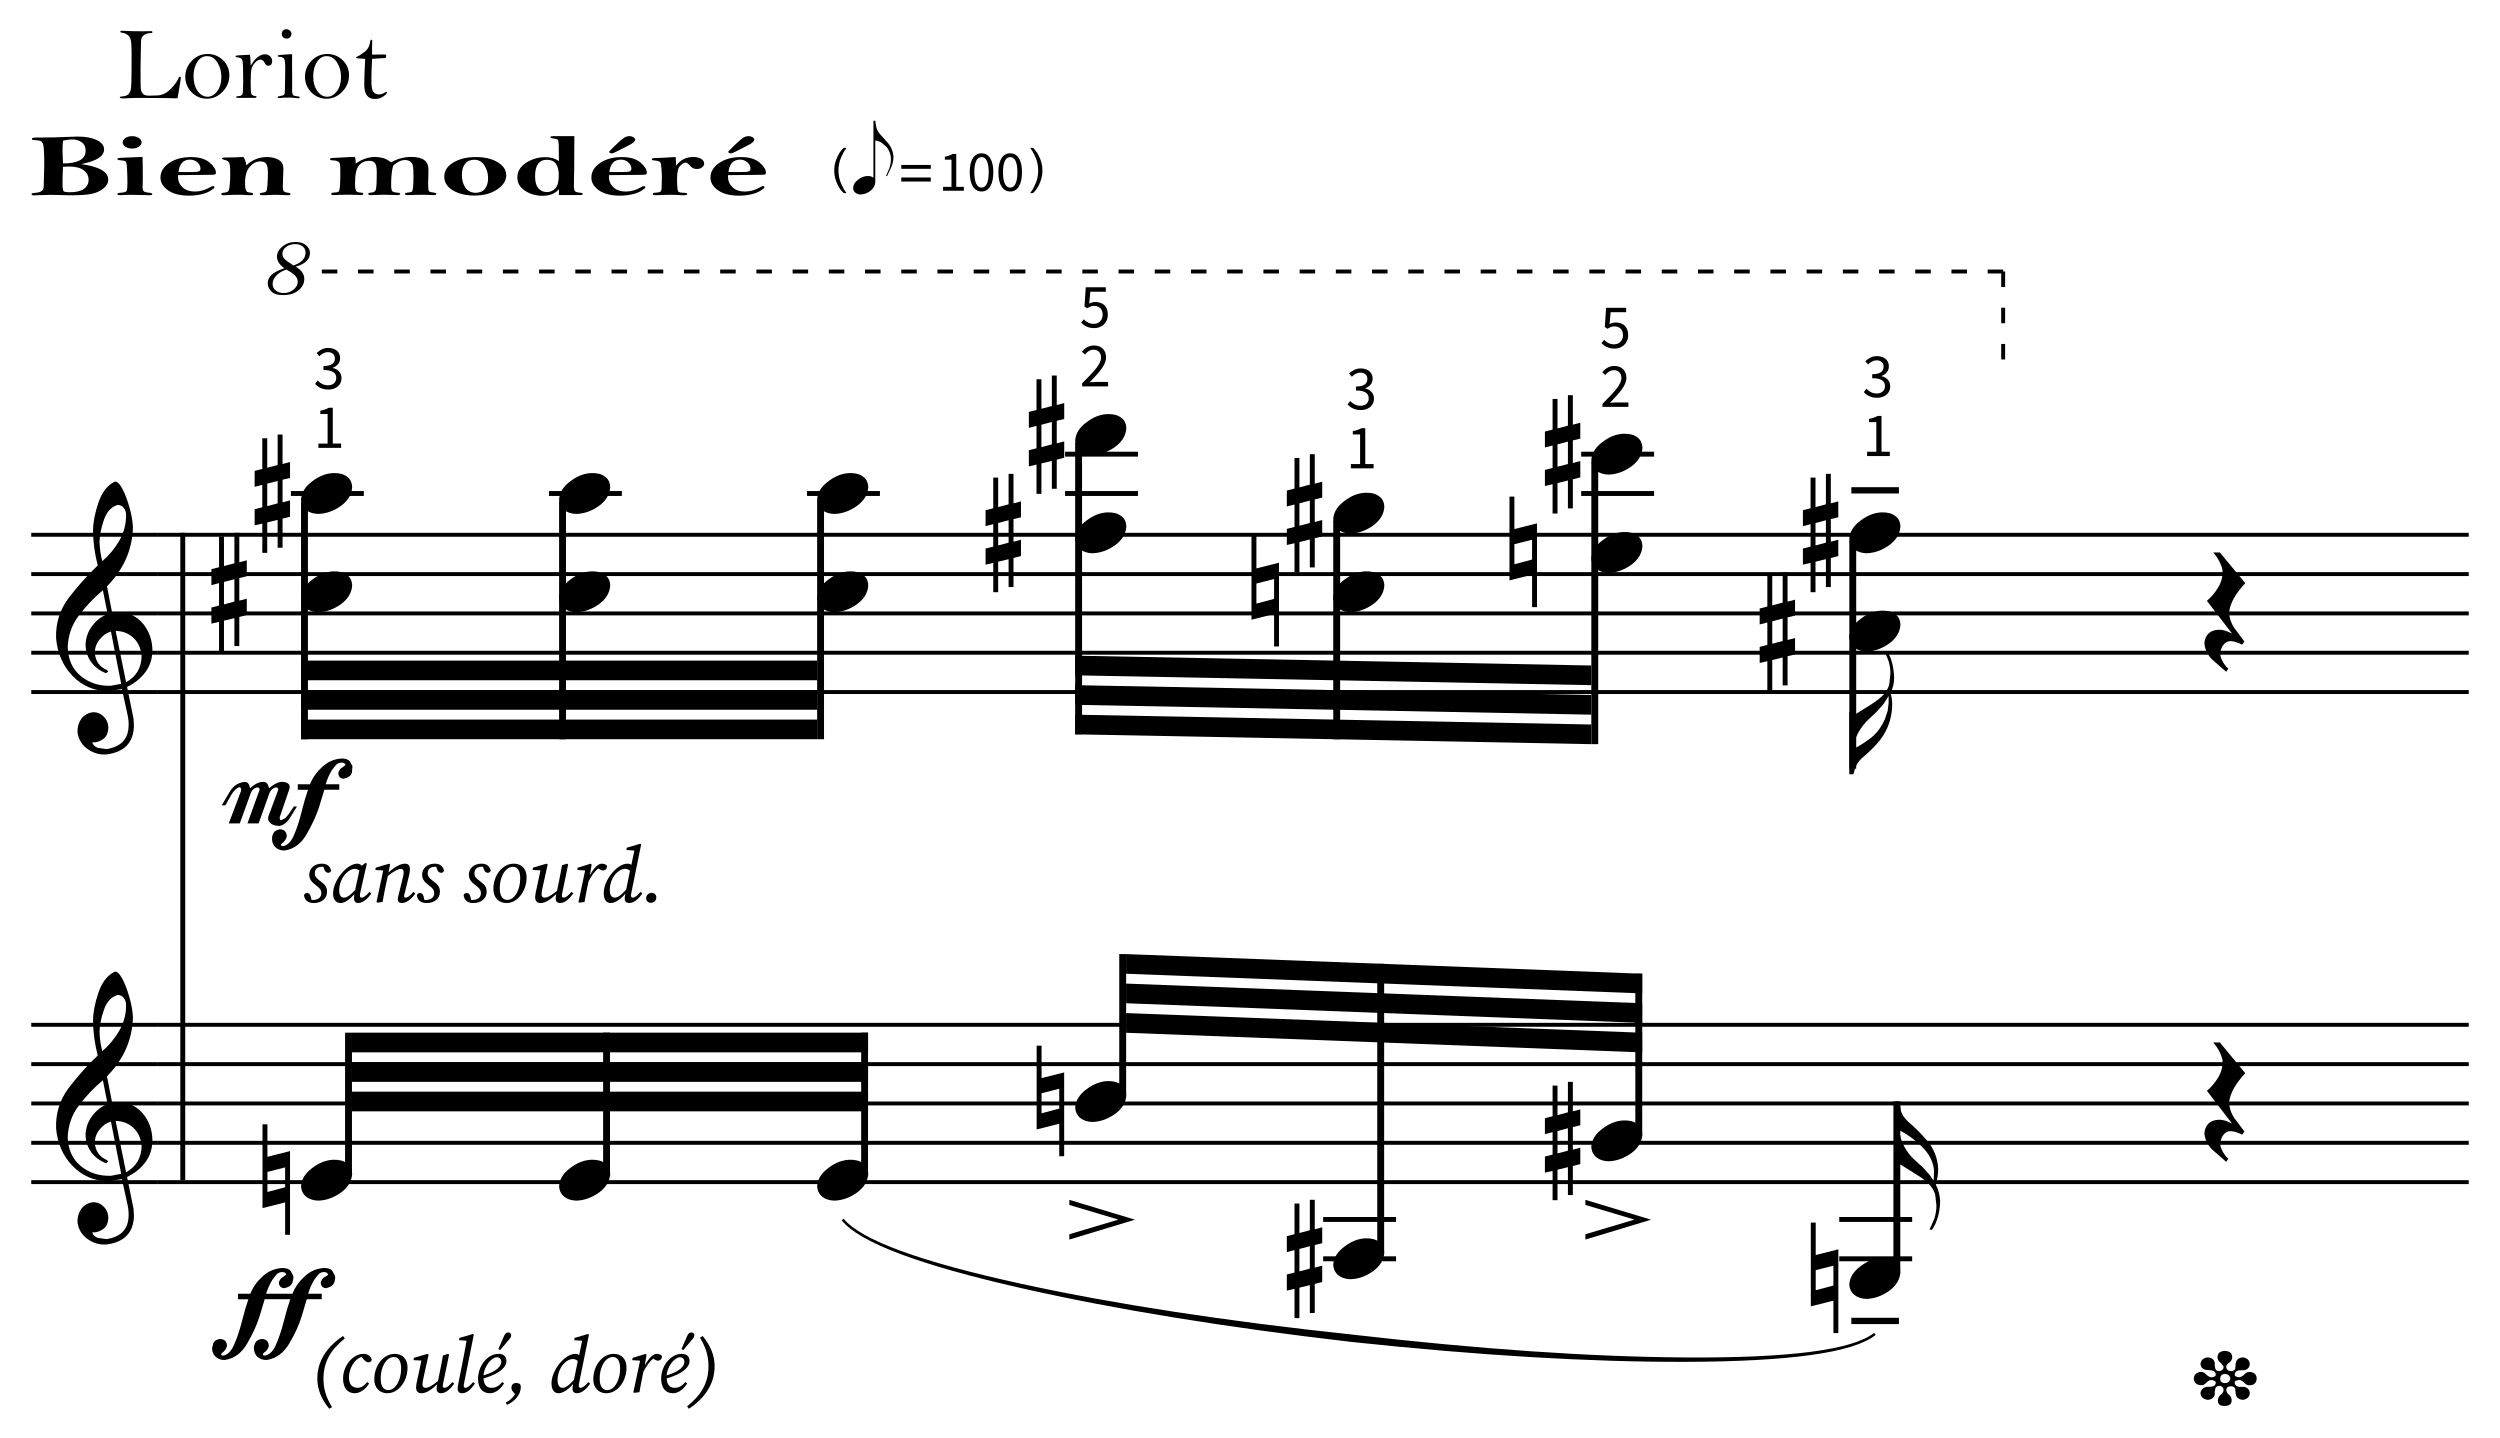 <?xml version="1.0" encoding="UTF-8"?>
<svg width="400" height="230" version="1.2" viewBox="0 0 300 172.5" xmlns="http://www.w3.org/2000/svg" xmlns:cc="http://creativecommons.org/ns#" xmlns:dc="http://purl.org/dc/elements/1.1/" xmlns:rdf="http://www.w3.org/1999/02/22-rdf-syntax-ns#" xmlns:xlink="http://www.w3.org/1999/xlink">
 <defs>
  <symbol id="glyph0-1" overflow="visible">
   <path d="m0.875 0h4.016v-0.75h-1.469v-6.359h-0.703c-0.391 0.234-0.859 0.406-1.5 0.531v0.578h1.281v5.25h-1.625z"/>
  </symbol>
  <symbol id="glyph0-2" overflow="visible">
   <path d="m2.781 0.141c1.406 0 2.266-1.328 2.266-3.719 0-2.375-0.859-3.656-2.266-3.656-1.438 0-2.297 1.281-2.297 3.656 0 2.391 0.859 3.719 2.297 3.719zm0-0.75c-0.844 0-1.406-0.891-1.406-2.969s0.562-2.922 1.406-2.922c0.812 0 1.375 0.844 1.375 2.922s-0.562 2.969-1.375 2.969z"/>
  </symbol>
  <symbol id="glyph1-1" overflow="visible">
   <path d="m5-1.969c0-0.875-0.312-1.328-1.234-2.016-0.859-0.641-1.125-0.938-1.125-1.578 0-0.688 0.406-1.25 1.453-1.25 0.078 0 0.141 0 0.203 0.016l0.141 0.438c0.156 0.453 0.422 0.719 0.781 0.719 0.266 0 0.484-0.141 0.578-0.422-0.234-0.984-0.922-1.344-1.812-1.344-1.453 0-2.422 0.938-2.422 2.125 0 0.969 0.578 1.516 1.344 2.094 0.859 0.625 0.984 1.016 0.984 1.5 0 0.797-0.625 1.297-1.672 1.297-0.078 0-0.156 0-0.219-0.016l-0.156-0.656c-0.109-0.422-0.297-0.672-0.734-0.672-0.25 0-0.484 0.172-0.562 0.422 0.109 0.922 0.703 1.516 1.891 1.516 1.531 0 2.562-0.906 2.562-2.172z"/>
  </symbol>
  <symbol id="glyph1-2" overflow="visible">
   <path d="m1.875-2.219c0-1.344 0.578-2.547 1.297-3.297 0.547-0.562 1.188-0.891 1.672-0.891 0.328 0 0.641 0.125 0.938 0.297l-0.828 3.797c-1 1.094-1.641 1.469-2.172 1.469-0.547 0-0.906-0.453-0.906-1.375zm3.641 2.422c1.016 0 1.984-0.984 2.578-1.859l-0.375-0.297c-0.531 0.656-1.109 1.109-1.484 1.109-0.203 0-0.359-0.125-0.359-0.344 0-0.172 0.031-0.484 0.125-0.859l1.219-5.375-0.266-0.141-0.703 0.562c-0.25-0.25-0.516-0.406-0.875-0.406-1.953 0-4.688 3.172-4.688 5.812 0 1.266 0.719 1.797 1.438 1.797 0.828 0 1.781-0.688 2.656-1.688-0.031 0.266-0.047 0.516-0.047 0.797 0 0.609 0.375 0.891 0.781 0.891z"/>
  </symbol>
  <symbol id="glyph1-3" overflow="visible">
   <path d="m2.328 0c0.203-1.078 0.375-2.125 0.609-3.188l0.406-1.844c1.109-0.906 1.984-1.359 2.531-1.359 0.328 0 0.531 0.172 0.531 0.703 0 0.312-0.125 0.812-0.25 1.328l-0.656 2.672c-0.156 0.625-0.234 0.875-0.234 1.234 0 0.391 0.281 0.656 0.75 0.656 1.047 0 2.047-0.969 2.641-1.859l-0.375-0.297c-0.547 0.688-1.125 1.109-1.5 1.109-0.172 0-0.297-0.109-0.297-0.328 0-0.156 0.094-0.453 0.203-0.875l0.688-2.812c0.125-0.5 0.234-1.016 0.234-1.5 0-0.688-0.328-1.047-0.969-1.047-0.922 0-2.172 0.766-3.172 1.719l0.312-1.562-0.188-0.156-2.594 0.781-0.062 0.438 1.516 0.094-1.297 6.094 0.156 0.125z"/>
  </symbol>
  <symbol id="glyph1-4" overflow="visible"></symbol>
  <symbol id="glyph1-5" overflow="visible">
   <path d="m3.359 0.203c2.125 0 3.891-2.297 3.891-4.953 0-1.719-1.031-2.656-2.469-2.656-2.156 0-3.953 2.188-3.953 4.922 0 1.734 1.125 2.688 2.531 2.688zm0.172-0.609c-0.859 0-1.469-0.656-1.469-2.25 0-2.266 1.109-4.141 2.562-4.141 0.812 0 1.391 0.641 1.391 2.281 0 2.031-1 4.109-2.484 4.109z"/>
  </symbol>
  <symbol id="glyph1-6" overflow="visible">
   <path d="m6.266 0.203c1.094 0 1.906-0.953 2.594-1.859l-0.359-0.297c-0.641 0.734-1.094 1.109-1.5 1.109-0.188 0-0.359-0.125-0.359-0.344 0-0.172 0.062-0.484 0.141-0.859l1.078-5.203-0.203-0.156-0.984 0.312c-0.156 0.969-0.344 1.938-0.547 2.906l-0.406 2.031c-1.156 0.906-1.781 1.312-2.422 1.312-0.359 0-0.578-0.219-0.578-0.656 0-0.344 0.094-0.828 0.234-1.453l0.953-4.297-0.203-0.156-2.641 0.766-0.062 0.453 1.516 0.078-0.703 3.281c-0.125 0.594-0.328 1.359-0.328 1.922 0 0.828 0.484 1.109 1.047 1.109 0.938 0 1.875-0.656 3.047-1.734-0.109 0.516-0.125 0.734-0.125 0.938 0 0.531 0.406 0.797 0.812 0.797z"/>
  </symbol>
  <symbol id="glyph1-7" overflow="visible">
   <path d="m1.156 0 0.156 0.125 1.016-0.125c0.203-1.078 0.375-2.125 0.609-3.188l0.172-0.797c0.547-1.062 1.141-1.906 1.875-2.5 0.312 0.219 0.641 0.391 0.906 0.391 0.5 0 0.781-0.359 0.797-0.859-0.203-0.328-0.594-0.453-1.016-0.453-0.812 0-1.641 1.047-2.297 2.188l0.328-2.031-0.188-0.156-2.516 0.781-0.062 0.438 1.516 0.094z"/>
  </symbol>
  <symbol id="glyph1-8" overflow="visible">
   <path d="m1.891-2.297c0-1.234 0.469-2.406 1.156-3.156 0.516-0.578 1.172-0.953 1.812-0.953 0.312 0 0.625 0.109 0.938 0.375l-0.734 3.625c-1.016 1.156-1.672 1.562-2.219 1.562s-0.953-0.453-0.953-1.453zm4.219 0.25 1.844-9.078-0.188-0.125-2.594 0.766-0.062 0.438 1.531 0.109-0.578 2.766c-0.219-0.156-0.453-0.234-0.734-0.234-2.062 0-4.609 3.172-4.609 5.688 0 1.391 0.641 1.922 1.359 1.922 0.844 0 1.906-0.734 2.812-1.797-0.109 0.531-0.109 0.781-0.109 1 0 0.531 0.391 0.797 0.859 0.797 1.016 0 1.969-0.984 2.547-1.859l-0.359-0.297c-0.516 0.656-1.094 1.109-1.484 1.109-0.188 0-0.359-0.125-0.359-0.344 0-0.172 0.047-0.484 0.125-0.859z"/>
  </symbol>
  <symbol id="glyph1-9" overflow="visible">
   <path d="m1.859 0.156c0.594 0 1.062-0.438 1.062-1.047 0-0.484-0.359-0.875-0.891-0.875-0.578 0-1.078 0.438-1.078 1.047 0 0.5 0.391 0.875 0.906 0.875z"/>
  </symbol>
  <symbol id="glyph1-10" overflow="visible">
   <path d="m3.562 3.203 0.516-0.312c-1.125-1.891-1.641-3.453-1.641-5.5 0-3.219 1.359-5.562 4.125-7.781l-0.344-0.469c-3.312 2.203-4.969 5.047-4.969 8.203 0 2.188 0.828 4.062 2.312 5.859z"/>
  </symbol>
  <symbol id="glyph1-11" overflow="visible">
   <path d="m3.094 0.203c1.047 0 2.156-0.828 2.766-1.891l-0.359-0.281c-0.422 0.531-1.047 1.125-1.844 1.125-1.016 0-1.688-0.641-1.688-1.969 0-1.875 1.109-3.562 2.406-4.016l0.453 0.516c0.281 0.312 0.562 0.547 0.906 0.547 0.281 0 0.578-0.141 0.641-0.531-0.172-0.656-0.719-1.109-1.641-1.109-1.922 0-3.906 2.188-3.906 4.766 0 1.891 0.938 2.844 2.266 2.844z"/>
  </symbol>
  <symbol id="glyph1-12" overflow="visible">
   <path d="m1.969 0.203c1.094 0 1.844-0.969 2.5-1.859l-0.344-0.297c-0.609 0.703-1.125 1.109-1.453 1.109-0.188 0-0.375-0.125-0.375-0.359 0-0.156 0.047-0.469 0.141-0.875l1.812-9.047-0.156-0.125-2.625 0.766-0.062 0.438 1.438 0.094c-0.141 0.906-0.312 1.797-0.484 2.703l-1.094 5.547c-0.094 0.531-0.141 0.812-0.141 1.016 0 0.594 0.375 0.891 0.844 0.891z"/>
  </symbol>
  <symbol id="glyph1-13" overflow="visible">
   <path d="m4.453-6.75c0.5 0 0.859 0.328 0.859 0.891 0 0.828-0.906 1.875-3.422 2.609 0.141-1.906 1.625-3.5 2.562-3.5zm-1.344 6.953c1.109 0 2.109-0.859 2.75-1.891l-0.359-0.281c-0.406 0.531-1.094 1.125-2.047 1.125-0.922 0-1.5-0.531-1.562-1.812 3.453-1 4.422-2.375 4.422-3.344 0-0.906-0.531-1.406-1.531-1.406-2.125 0-3.953 2.328-3.953 4.781 0 1.938 0.953 2.828 2.281 2.828zm1.641-8.547 0.344 0.219c0.609-0.719 1.203-1.422 1.812-2.156 0.234-0.281 0.328-0.516 0.328-0.734 0-0.359-0.266-0.531-0.594-0.531s-0.578 0.234-0.766 0.641c-0.375 0.859-0.75 1.703-1.125 2.562z"/>
  </symbol>
  <symbol id="glyph1-14" overflow="visible">
   <path d="m0.234 2.438c1.469-0.609 2.672-1.969 2.672-3.422 0-0.266-0.062-0.438-0.172-0.609-0.203-0.109-0.484-0.188-0.703-0.188-0.656 0-0.938 0.422-0.938 0.891 0 0.297 0.109 0.594 0.281 0.766l0.422 0.5c-0.5 0.766-1.078 1.266-1.797 1.625z"/>
  </symbol>
  <symbol id="glyph1-15" overflow="visible">
   <path d="m2.656-10.859-0.516 0.328c1.125 1.875 1.641 3.453 1.641 5.5 0 3.203-1.359 5.547-4.125 7.766l0.344 0.469c3.312-2.203 4.969-5.047 4.969-8.188 0-2.188-0.828-4.062-2.312-5.875z"/>
  </symbol>
  <symbol id="glyph2-1" overflow="visible">
   <path d="m2.875 0.141c1.422 0 2.547-0.828 2.547-2.203 0-1.078-0.734-1.75-1.672-1.969v-0.047c0.828-0.328 1.406-0.922 1.406-1.859 0-1.25-0.969-1.969-2.328-1.969-0.906 0-1.625 0.422-2.219 0.984l0.531 0.625c0.469-0.469 1.016-0.797 1.656-0.797 0.828 0 1.344 0.484 1.344 1.234 0 0.812-0.547 1.453-2.203 1.453v0.766c1.844 0 2.469 0.609 2.469 1.531 0 0.875-0.656 1.422-1.594 1.422-0.922 0-1.531-0.438-1.984-0.922l-0.516 0.656c0.531 0.578 1.312 1.094 2.562 1.094z"/>
  </symbol>
  <symbol id="glyph2-2" overflow="visible">
   <path d="m0.953 0h4.391v-0.828h-1.609v-6.922h-0.766c-0.422 0.25-0.938 0.438-1.641 0.562v0.641h1.406v5.719h-1.781z"/>
  </symbol>
  <symbol id="glyph2-3" overflow="visible">
   <path d="m2.844 0.141c1.344 0 2.609-0.938 2.609-2.625 0-1.672-1.078-2.422-2.406-2.422-0.469 0-0.828 0.109-1.188 0.312l0.203-2.297h3v-0.859h-3.875l-0.25 3.719 0.531 0.344c0.469-0.297 0.797-0.469 1.328-0.469 1 0 1.656 0.625 1.656 1.703s-0.75 1.766-1.703 1.766c-0.922 0-1.5-0.422-1.953-0.875l-0.5 0.656c0.547 0.531 1.312 1.047 2.547 1.047z"/>
  </symbol>
  <symbol id="glyph2-4" overflow="visible">
   <path d="m0.484 0h5.016v-0.859h-2.25c-0.406 0-0.875 0.031-1.312 0.062 1.844-1.906 3.172-3.359 3.172-4.812 0-1.375-0.891-2.297-2.328-2.297-1 0-1.703 0.484-2.344 1.188l0.578 0.562c0.438-0.516 1-0.938 1.641-0.938 0.984 0 1.484 0.641 1.484 1.531 0 1.25-1.328 2.641-3.656 4.969z"/>
  </symbol>
 </defs>
 <g>
  <g transform="translate(-33 -87.058)">
   <use x="112.432" y="258.495" width="100%" height="100%" xlink:href="#glyph1-4"/>
   <use x="127.374" y="353.219" width="100%" height="100%" xlink:href="#glyph1-4"/>
  </g>
  <g>
   <path d="m21.638 63.937h0.589v77.682h-0.589z"/>
   <path d="m3.75 82.809h15.099v0.473h-15.099z"/>
   <path d="m3.75 78.092h15.099v0.47h-15.099z"/>
   <path d="m3.75 73.373h15.099v0.473h-15.099z"/>
   <path d="m3.75 68.656h15.099v0.47h-15.099z"/>
   <path d="m3.75 63.937h15.099v0.473h-15.099z"/>
   <path d="m14.656 58.607c0.332 0.611 0.623 1.368 0.873 2.263 0.252 0.866 0.393 1.676 0.424 2.43-0.078 2.675-1.116 5.025-3.114 7.055l0.614 3.162 0.732-0.073c1.227 0.032 2.217 0.497 2.973 1.392 0.737 0.897 1.116 1.967 1.133 3.208-0.017 1.023-0.301 1.896-0.851 2.619-0.55 0.74-1.28 1.329-2.192 1.77l0.778 3.822 0.046 0.873c-0.063 1.981-1.14 3.114-3.233 3.395-0.817 0.08-1.579-0.124-2.287-0.611-0.708-0.487-1.125-1.157-1.251-2.006-0.032-0.599 0.112-1.133 0.424-1.605 0.33-0.456 0.778-0.73 1.346-0.825 0.502-0.048 0.943 0.109 1.322 0.47 0.376 0.347 0.58 0.788 0.611 1.322-0.015 0.723-0.259 1.22-0.73 1.487-0.473 0.284-0.873 0.386-1.203 0.306 0.063 0.315 0.291 0.543 0.684 0.684l1.038 0.143c1.729-0.267 2.609-1.203 2.641-2.808 0.017-0.424-0.032-0.88-0.141-1.368l-0.66-3.019-1.7 0.259c-1.666-0.048-3.075-0.662-4.222-1.841-1.147-1.179-1.809-2.682-1.981-4.506-0.063-1.824 0.449-3.453 1.533-4.884 1.087-1.414 2.241-2.704 3.468-3.868-0.361-1.368-0.55-2.76-0.565-4.176 0-0.96 0.211-2.069 0.635-3.327 0.424-1.273 1.079-2.122 1.96-2.546 0.267-0.063 0.565 0.204 0.895 0.803m-0.541 1.981c-0.771 0.235-1.322 0.842-1.651 1.816-0.33 0.958-0.504 1.824-0.519 2.595 0.015 0.803 0.126 1.581 0.33 2.335 0.771-0.645 1.448-1.455 2.027-2.43 0.567-0.992 0.842-2.03 0.827-3.114 0-0.315-0.087-0.589-0.259-0.827-0.172-0.235-0.424-0.361-0.754-0.376m-2.171 16.159c-0.378 0.473-0.567 1.006-0.567 1.605 0.08 0.989 0.567 1.676 1.462 2.052l0.143 0.189-0.259 0.189c-0.725-0.267-1.314-0.708-1.77-1.322-0.456-0.628-0.684-1.343-0.684-2.146 0.032-0.803 0.298-1.542 0.803-2.219 0.502-0.66 1.116-1.133 1.841-1.414l-0.567-2.854c-1.052 0.88-2.006 1.879-2.854 2.995-0.849 1.101-1.305 2.374-1.368 3.822 0.046 1.494 0.565 2.651 1.557 3.468 1.006 0.834 2.217 1.227 3.633 1.179l1.227-0.235-1.227-6.276c-0.55 0.175-1.006 0.497-1.368 0.968m1.933-1.038 1.251 6.157c1.227-0.677 1.848-1.729 1.863-3.16-0.078-0.897-0.4-1.613-0.965-2.146-0.567-0.55-1.283-0.834-2.149-0.851"/>
   <path d="m18.849 82.809h277.4v0.473h-277.4z"/>
   <path d="m18.849 78.092h277.4v0.47h-277.4z"/>
   <path d="m18.849 73.373h277.4v0.473h-277.4z"/>
   <path d="m18.849 68.656h277.4v0.47h-277.4z"/>
   <path d="m18.849 63.937h277.4v0.473h-277.4z"/>
  </g>
 </g>
 <g transform="matrix(.621 0 0 .621 58.94 -46.784)">
  <path d="m76.715 103.01c0.621 0.762 0.965 1.629 1.035 2.602-0.023 0.738-0.18 1.438-0.465 2.102l-0.781 1.641h-0.215l0.641-1.461c0.215-0.594 0.32-1.234 0.32-1.926-0.047-0.805-0.309-1.531-0.781-2.172l-1.035-0.891c-0.402-0.238-0.809-0.379-1.211-0.426v8.086c-0.047 0.664-0.367 1.223-0.961 1.672-0.57 0.43-1.199 0.656-1.891 0.68-0.402 0-0.734-0.121-0.996-0.359-0.285-0.211-0.426-0.508-0.426-0.891 0.023-0.617 0.332-1.148 0.926-1.602 0.594-0.449 1.188-0.688 1.781-0.711 0.523-0.023 0.926 0.082 1.211 0.32v-11.008h0.355l0.18 1.176c0.094 0.426 0.32 0.879 0.676 1.352l1.637 1.816"/>
  <path d="m84.949 107.96h-5.699v-0.75h5.699v0.75m0 2.457h-5.699v-0.781h5.699v0.781"/>
  <use x="86.45" y="112.195" width="100%" height="100%" xlink:href="#glyph0-1"/>
  <use x="91.99" y="112.195" width="100%" height="100%" xlink:href="#glyph0-2"/>
  <use x="97.53" y="112.195" width="100%" height="100%" xlink:href="#glyph0-2"/>
 </g>
 <g>
  <g>
   <g>
    <path d="m36.125 60.164h0.825v28.544h-0.825z"/>
    <path d="m34.91 58.924h8.75v0.589h-8.75z"/>
    <path d="m42.259 58.488c-0.063 0.866-0.512 1.603-1.343 2.217-0.866 0.614-1.77 0.936-2.714 0.968-0.597-0.015-1.087-0.172-1.462-0.47-0.393-0.332-0.599-0.764-0.614-1.297 0.063-0.82 0.512-1.535 1.343-2.149 0.82-0.628 1.669-0.958 2.549-0.989 0.691-0.017 1.227 0.126 1.605 0.424 0.407 0.267 0.621 0.698 0.635 1.297"/>
    <path d="m32.068 52.59v3.538l1.249-0.33v-3.657h0.589v3.538l0.897-0.235v1.911l-0.897 0.211v2.714l0.897-0.235v1.957l-0.897 0.238v3.49h-0.589v-3.349l-1.249 0.306v3.657h-0.592v-3.514l-0.919 0.211v-1.933l0.919-0.238v-2.689l-0.919 0.238v-1.911l0.919-0.238v-3.679h0.592m0 5.449v2.689l1.249-0.33v-2.689l-1.249 0.33"/>
    <path d="m42.259 70.284c-0.063 0.866-0.512 1.603-1.343 2.217-0.866 0.614-1.77 0.936-2.714 0.968-0.597-0.015-1.087-0.172-1.462-0.47-0.393-0.332-0.599-0.764-0.614-1.297 0.063-0.82 0.512-1.535 1.343-2.149 0.82-0.628 1.669-0.958 2.549-0.989 0.691-0.017 1.227 0.126 1.605 0.424 0.407 0.267 0.621 0.698 0.635 1.297"/>
    <path d="m26.878 64.386v3.538l1.249-0.33v-3.657h0.589v3.538l0.897-0.235v1.911l-0.897 0.211v2.714l0.897-0.235v1.957l-0.897 0.238v3.49h-0.589v-3.349l-1.249 0.306v3.657h-0.592v-3.514l-0.919 0.211v-1.933l0.919-0.238v-2.689l-0.919 0.238v-1.911l0.919-0.238v-3.679h0.592m0 5.449v2.689l1.249-0.33v-2.689l-1.249 0.33"/>
    <path d="m67.092 60.164h0.825v28.544h-0.825z"/>
    <path d="m65.877 58.924h8.747v0.589h-8.747z"/>
    <path d="m73.225 58.488c-0.063 0.866-0.512 1.603-1.343 2.217-0.866 0.614-1.77 0.936-2.714 0.968-0.599-0.015-1.087-0.172-1.462-0.47-0.393-0.332-0.599-0.764-0.614-1.297 0.063-0.82 0.509-1.535 1.343-2.149 0.817-0.628 1.669-0.958 2.549-0.989 0.691-0.017 1.227 0.126 1.603 0.424 0.41 0.267 0.623 0.698 0.638 1.297"/>
    <path d="m73.225 70.284c-0.063 0.866-0.512 1.603-1.343 2.217-0.866 0.614-1.77 0.936-2.714 0.968-0.599-0.015-1.087-0.172-1.462-0.47-0.393-0.332-0.599-0.764-0.614-1.297 0.063-0.82 0.509-1.535 1.343-2.149 0.817-0.628 1.669-0.958 2.549-0.989 0.691-0.017 1.227 0.126 1.603 0.424 0.41 0.267 0.623 0.698 0.638 1.297"/>
    <path d="m98.058 60.164h0.825v28.544h-0.825z"/>
    <path d="m96.843 58.924h8.747v0.589h-8.747z"/>
    <path d="m104.19 58.488c-0.063 0.866-0.512 1.603-1.346 2.217-0.863 0.614-1.768 0.936-2.711 0.968-0.599-0.015-1.087-0.172-1.465-0.47-0.393-0.332-0.597-0.764-0.611-1.297 0.061-0.82 0.509-1.535 1.343-2.149 0.817-0.628 1.666-0.958 2.549-0.989 0.691-0.017 1.227 0.126 1.603 0.424 0.41 0.267 0.621 0.698 0.638 1.297"/>
    <path d="m104.19 70.284c-0.063 0.866-0.512 1.603-1.346 2.217-0.863 0.614-1.768 0.936-2.711 0.968-0.599-0.015-1.087-0.172-1.465-0.47-0.393-0.332-0.597-0.764-0.611-1.297 0.061-0.82 0.509-1.535 1.343-2.149 0.817-0.628 1.666-0.958 2.549-0.989 0.691-0.017 1.227 0.126 1.603 0.424 0.41 0.267 0.621 0.698 0.638 1.297"/>
    <path d="m129.02 53.085h0.827v35.033h-0.827z"/>
    <path d="m127.81 54.205h8.747v0.589h-8.747z"/>
    <path d="m127.81 58.924h8.747v0.589h-8.747z"/>
    <path d="m135.16 51.409c-0.063 0.866-0.512 1.605-1.346 2.219-0.866 0.614-1.768 0.936-2.714 0.968-0.597-0.017-1.084-0.175-1.462-0.473-0.393-0.33-0.597-0.761-0.614-1.297 0.063-0.817 0.512-1.533 1.346-2.146 0.817-0.631 1.666-0.96 2.546-0.992 0.694-0.015 1.227 0.126 1.605 0.424 0.41 0.269 0.621 0.701 0.638 1.297"/>
    <path d="m124.97 45.511v3.541l1.251-0.332v-3.655h0.589v3.538l0.897-0.235v1.911l-0.897 0.211v2.714l0.897-0.235v1.957l-0.897 0.235v3.492h-0.589v-3.349l-1.251 0.306v3.657h-0.589v-3.516l-0.919 0.213v-1.935l0.919-0.235v-2.689l-0.919 0.235v-1.911l0.919-0.235v-3.681h0.589m0 5.452v2.689l1.251-0.332v-2.689l-1.251 0.332"/>
    <path d="m135.16 63.205c-0.063 0.866-0.512 1.605-1.346 2.219-0.866 0.614-1.768 0.936-2.714 0.968-0.597-0.017-1.084-0.175-1.462-0.473-0.393-0.33-0.597-0.761-0.614-1.297 0.063-0.817 0.512-1.533 1.346-2.146 0.817-0.631 1.666-0.96 2.546-0.992 0.694-0.015 1.227 0.126 1.605 0.424 0.41 0.269 0.621 0.701 0.638 1.297"/>
    <path d="m119.78 57.307v3.541l1.251-0.332v-3.655h0.589v3.538l0.895-0.235v1.911l-0.895 0.211v2.714l0.895-0.235v1.957l-0.895 0.235v3.492h-0.589v-3.349l-1.251 0.306v3.657h-0.589v-3.516l-0.922 0.213v-1.935l0.922-0.235v-2.689l-0.922 0.235v-1.911l0.922-0.235v-3.681h0.589m0 5.452v2.689l1.251-0.332v-2.689l-1.251 0.332"/>
    <path d="m159.99 62.521h0.827v26.189h-0.827z"/>
    <path d="m166.12 60.847c-0.061 0.863-0.509 1.603-1.343 2.217-0.866 0.614-1.77 0.936-2.714 0.968-0.597-0.017-1.084-0.172-1.462-0.473-0.393-0.33-0.597-0.761-0.614-1.297 0.063-0.817 0.512-1.533 1.346-2.146 0.817-0.628 1.666-0.96 2.546-0.989 0.694-0.017 1.227 0.124 1.605 0.424 0.407 0.267 0.621 0.698 0.635 1.297"/>
    <path d="m155.93 54.949v3.538l1.251-0.33v-3.657h0.589v3.538l0.895-0.235v1.911l-0.895 0.211v2.714l0.895-0.235v1.957l-0.895 0.235v3.492h-0.589v-3.349l-1.251 0.306v3.657h-0.589v-3.514l-0.922 0.211v-1.935l0.922-0.235v-2.689l-0.922 0.235v-1.909l0.922-0.238v-3.679h0.589m0 5.449v2.689l1.251-0.33v-2.689l-1.251 0.33"/>
    <path d="m166.12 70.284c-0.061 0.866-0.509 1.603-1.343 2.217-0.866 0.614-1.77 0.936-2.714 0.968-0.597-0.015-1.084-0.172-1.462-0.47-0.393-0.332-0.597-0.764-0.614-1.297 0.063-0.82 0.512-1.535 1.346-2.149 0.817-0.628 1.666-0.958 2.546-0.989 0.694-0.017 1.227 0.126 1.605 0.424 0.407 0.267 0.621 0.698 0.635 1.297"/>
    <path d="m153.48 67.524v10.05h-0.589v-3.892l-2.714 0.684v-10.05h0.592v3.892l2.711-0.684m-2.711 2.5v2.406l2.122-0.565v-2.384l-2.122 0.543"/>
    <path d="m190.96 55.444h0.827v33.855h-0.827z"/>
    <path d="m189.74 54.205h8.75v0.589h-8.75z"/>
    <path d="m189.74 58.924h8.75v0.589h-8.75z"/>
    <path d="m197.09 53.768c-0.063 0.866-0.509 1.605-1.343 2.219-0.866 0.614-1.77 0.936-2.714 0.968-0.597-0.017-1.084-0.175-1.462-0.473-0.393-0.33-0.597-0.764-0.614-1.297 0.063-0.817 0.512-1.533 1.346-2.146 0.817-0.631 1.666-0.96 2.546-0.992 0.694-0.015 1.227 0.126 1.605 0.424 0.407 0.267 0.621 0.701 0.635 1.297"/>
    <path d="m186.9 47.871v3.538l1.249-0.33v-3.657h0.592v3.541l0.895-0.238v1.911l-0.895 0.213v2.714l0.895-0.238v1.96l-0.895 0.235v3.492h-0.592v-3.352l-1.249 0.308v3.657h-0.589v-3.516l-0.922 0.213v-1.935l0.922-0.235v-2.689l-0.922 0.235v-1.911l0.922-0.235v-3.681h0.589m0 5.449v2.689l1.249-0.33v-2.689l-1.249 0.33"/>
    <path d="m197.09 65.564c-0.063 0.866-0.509 1.605-1.343 2.219-0.866 0.614-1.77 0.936-2.714 0.968-0.597-0.017-1.084-0.175-1.462-0.473-0.393-0.33-0.597-0.764-0.614-1.297 0.063-0.817 0.512-1.533 1.346-2.146 0.817-0.631 1.666-0.96 2.546-0.992 0.694-0.015 1.227 0.126 1.605 0.424 0.407 0.267 0.621 0.701 0.635 1.297"/>
    <path d="m184.44 62.804v10.05h-0.589v-3.892l-2.714 0.684v-10.05h0.589v3.892l2.714-0.684m-2.714 2.5v2.408l2.124-0.567v-2.381l-2.124 0.541"/>
    <path d="m221.92 64.88h0.825v27.368h-0.825z"/>
    <path d="m226.21 78.282 0.213-0.189c0.519 0.771 0.81 1.824 0.873 3.16 0.015 0.694-0.133 1.329-0.449 1.911 0.141 0.364 0.213 0.803 0.213 1.322 0.015 0.645-0.087 1.353-0.308 2.124-0.235 0.769-0.621 1.508-1.157 2.217-0.565 0.691-1.305 1.424-2.217 2.195-0.378 0.376-0.628 0.754-0.754 1.133l-0.213 0.754h-0.495v-7.431h0.495v0.376l1.981-1.227c0.74-0.456 1.314-0.912 1.722-1.368 0.301-0.376 0.497-0.747 0.592-1.108l0.141-1.273c0.015-0.487-0.056-0.999-0.213-1.535l-0.424-1.06m-0.187 6.204-0.803 0.897-1.087 1.038c-0.407 0.376-0.786 0.873-1.133 1.487-0.344 0.628-0.541 1.288-0.589 1.981 0.849-0.456 1.589-0.936 2.219-1.44 0.628-0.519 1.147-1.234 1.557-2.146l0.33-0.989 0.116-0.922v-0.873l-0.611 0.968"/>
    <path d="m227.87 59.218h-5.709v-0.754h5.709v0.754"/>
    <path d="m228.05 63.205c-0.063 0.866-0.512 1.605-1.343 2.219-0.866 0.614-1.77 0.936-2.714 0.968-0.599-0.017-1.087-0.175-1.462-0.473-0.393-0.33-0.599-0.761-0.614-1.297 0.063-0.817 0.512-1.533 1.343-2.146 0.82-0.631 1.669-0.96 2.549-0.992 0.691-0.015 1.227 0.126 1.603 0.424 0.41 0.269 0.623 0.701 0.638 1.297"/>
    <path d="m217.86 57.307v3.541l1.249-0.332v-3.655h0.589v3.538l0.897-0.235v1.911l-0.897 0.211v2.714l0.897-0.235v1.957l-0.897 0.235v3.492h-0.589v-3.349l-1.249 0.306v3.657h-0.592v-3.516l-0.919 0.213v-1.935l0.919-0.235v-2.689l-0.919 0.235v-1.911l0.919-0.235v-3.681h0.592m0 5.452v2.689l1.249-0.332v-2.689l-1.249 0.332"/>
    <path d="m228.05 75c-0.063 0.866-0.512 1.605-1.343 2.219-0.866 0.614-1.77 0.936-2.714 0.968-0.599-0.017-1.087-0.175-1.462-0.473-0.393-0.33-0.599-0.761-0.614-1.297 0.063-0.817 0.512-1.533 1.343-2.146 0.82-0.631 1.669-0.96 2.549-0.992 0.691-0.015 1.227 0.126 1.603 0.424 0.41 0.269 0.623 0.701 0.638 1.297"/>
    <path d="m212.67 69.103v3.541l1.251-0.332v-3.655h0.589v3.538l0.897-0.235v1.911l-0.897 0.211v2.714l0.897-0.235v1.957l-0.897 0.235v3.492h-0.589v-3.349l-1.251 0.306v3.657h-0.589v-3.516l-0.919 0.213v-1.935l0.919-0.235v-2.689l-0.919 0.235v-1.911l0.919-0.235v-3.681h0.589m0 5.452v2.689l1.251-0.332v-2.689l-1.251 0.332"/>
    <path d="m269.43 69.976c-1.181 1.276-1.826 2.44-1.935 3.492 0.017 0.662 0.221 1.29 0.614 1.887l1.227 1.63-0.284 0.376c-0.456-0.25-0.897-0.393-1.322-0.424-0.407-0.015-0.747 0.175-1.014 0.567-0.33 0.582-0.369 1.123-0.119 1.627 0.238 0.502 0.504 0.873 0.803 1.108l-0.259 0.378-1.698-1.487c-0.536-0.55-0.842-1.196-0.922-1.935 0.112-1.069 0.715-1.613 1.816-1.627 0.424 0 0.914 0.15 1.465 0.449v-0.048l-2.973-3.868c0.55-0.473 1.014-1.031 1.392-1.676 0.376-0.645 0.534-1.336 0.47-2.076-0.189-0.754-0.558-1.438-1.108-2.052h0.803l3.043 3.679"/>
    <path d="m37.198 94.11c0.315-0.786 0.803-1.477 1.465-2.076 0.674-0.628 1.462-0.968 2.357-1.014 0.487 0.015 0.81 0.133 0.968 0.354l0.308 0.565-0.073 0.803c-0.109 0.347-0.439 0.582-0.989 0.708-0.41-0.032-0.621-0.259-0.638-0.684 0.08-0.332 0.238-0.55 0.473-0.662l0.4-0.306c-0.078-0.189-0.228-0.284-0.449-0.284-0.267-0.015-0.502 0.078-0.708 0.284l-0.495 0.635c-0.313 0.519-0.558 1.079-0.73 1.676h1.627v0.662h-1.792l-0.638 2.098c-0.315 0.975-0.803 2.037-1.462 3.187-0.645 1.164-1.535 1.831-2.668 2.003-0.407 0.017-0.761-0.102-1.06-0.352-0.298-0.252-0.449-0.599-0.449-1.038-0.017-0.206 0.039-0.434 0.165-0.686 0.126-0.235 0.378-0.393 0.754-0.47 0.567 0.015 0.849 0.315 0.849 0.897-0.092 0.33-0.289 0.597-0.589 0.8-0.172 0.158-0.148 0.269 0.07 0.33 0.55-0.046 1.009-0.478 1.37-1.297 0.361-0.817 0.667-1.753 0.919-2.806 0.267-1.055 0.526-1.942 0.778-2.665h-1.227v-0.662h1.462m-5.566-0.284c0.33 0 0.55 0.252 0.66 0.757 0.628-0.536 1.179-0.788 1.651-0.757 0.628 0.048 0.897 0.315 0.803 0.803l-1.181 3.444c0 0.238 0.063 0.354 0.189 0.354l0.495-0.259 0.378-0.446 0.638-0.946h0.376l-0.873 1.416c-0.361 0.55-0.786 0.858-1.273 0.919-0.502-0.015-0.866-0.141-1.084-0.376-0.238-0.235-0.301-0.504-0.189-0.803l1.179-3.184c-0.015-0.189-0.126-0.276-0.33-0.259-0.41 0.126-0.677 0.417-0.803 0.873l-1.227 3.444h-1.343l1.462-4.057c-0.015-0.175-0.126-0.259-0.33-0.259-0.41 0.126-0.677 0.417-0.803 0.873l-1.249 3.444h-1.322l1.487-3.941c0.015-0.25-0.056-0.383-0.213-0.4-0.33 0.078-0.66 0.393-0.992 0.943l-0.684 1.227h-0.446l1.06-1.792c0.456-0.631 1.038-0.968 1.746-1.016 0.315 0.017 0.512 0.269 0.589 0.757 0.599-0.536 1.142-0.788 1.63-0.757"/>
   </g>
   <g transform="matrix(.621 0 0 .621 -16.737 -52.286)">
    <use x="85.148" y="258.495" width="100%" height="100%" xlink:href="#glyph1-1"/>
    <use x="90.62" y="258.495" width="100%" height="100%" xlink:href="#glyph1-2"/>
    <use x="98.554" y="258.495" width="100%" height="100%" xlink:href="#glyph1-3"/>
    <use x="106.96" y="258.495" width="100%" height="100%" xlink:href="#glyph1-1"/>
    <use x="115.989" y="258.495" width="100%" height="100%" xlink:href="#glyph1-1"/>
    <use x="121.461" y="258.495" width="100%" height="100%" xlink:href="#glyph1-5"/>
    <use x="128.878" y="258.495" width="100%" height="100%" xlink:href="#glyph1-6"/>
    <use x="137.573" y="258.495" width="100%" height="100%" xlink:href="#glyph1-7"/>
    <use x="142.893" y="258.495" width="100%" height="100%" xlink:href="#glyph1-8"/>
    <use x="150.858" y="258.495" width="100%" height="100%" xlink:href="#glyph1-9"/>
   </g>
   <g transform="matrix(.621 0 0 .621 -16.737 -50.541)">
    <use x="87.523" y="156.528" width="100%" height="100%" xlink:href="#glyph2-1"/>
    <use x="87.523" y="167.928" width="100%" height="100%" xlink:href="#glyph2-2"/>
    <use x="235.574" y="144.653" width="100%" height="100%" xlink:href="#glyph2-3"/>
    <use x="235.574" y="156.053" width="100%" height="100%" xlink:href="#glyph2-4"/>
    <use x="287.036" y="160.486" width="100%" height="100%" xlink:href="#glyph2-1"/>
    <use x="287.036" y="171.886" width="100%" height="100%" xlink:href="#glyph2-2"/>
    <use x="336.123" y="148.611" width="100%" height="100%" xlink:href="#glyph2-3"/>
    <use x="336.123" y="160.011" width="100%" height="100%" xlink:href="#glyph2-4"/>
    <use x="386.792" y="158.111" width="100%" height="100%" xlink:href="#glyph2-1"/>
    <use x="386.792" y="169.511" width="100%" height="100%" xlink:href="#glyph2-2"/>
   </g>
   <g>
    <path d="m36.125 88.707v-2.357h61.933v2.357h-61.933"/>
    <path d="m36.125 85.169v-2.36h61.933v2.36h-61.933"/>
    <path d="m36.125 81.631v-2.36h61.933v2.36h-61.933"/>
    <path d="m129.02 88.118v-2.357l61.933 1.179v2.36l-61.933-1.181"/>
    <path d="m129.02 84.58v-2.36l61.933 1.179v2.36l-61.933-1.179"/>
    <path d="m129.02 81.041v-2.36l61.933 1.179v2.36l-61.933-1.179"/>
    <path d="m3.75 141.62h15.099v0.47h-15.099z"/>
    <path d="m3.75 136.9h15.099v0.473h-15.099z"/>
    <path d="m3.75 132.18h15.099v0.47h-15.099z"/>
    <path d="m3.75 127.46h15.099v0.473h-15.099z"/>
    <path d="m3.75 122.74h15.099v0.473h-15.099z"/>
    <path d="m14.656 117.41c0.332 0.614 0.623 1.368 0.873 2.265 0.252 0.863 0.393 1.673 0.424 2.43-0.078 2.672-1.116 5.025-3.114 7.052l0.614 3.162 0.732-0.07c1.227 0.032 2.217 0.495 2.973 1.392 0.737 0.895 1.116 1.964 1.133 3.208-0.017 1.021-0.301 1.894-0.851 2.619-0.55 0.737-1.28 1.329-2.192 1.768l0.778 3.822 0.046 0.873c-0.063 1.981-1.14 3.114-3.233 3.398-0.817 0.078-1.579-0.126-2.287-0.614-0.708-0.487-1.125-1.157-1.251-2.006-0.032-0.597 0.112-1.133 0.424-1.603 0.33-0.458 0.778-0.732 1.346-0.827 0.502-0.046 0.943 0.109 1.322 0.473 0.376 0.344 0.58 0.786 0.611 1.319-0.015 0.725-0.259 1.22-0.73 1.487-0.473 0.284-0.873 0.386-1.203 0.308 0.063 0.313 0.291 0.541 0.684 0.684l1.038 0.141c1.729-0.267 2.609-1.203 2.641-2.806 0.017-0.427-0.032-0.883-0.141-1.37l-0.66-3.019-1.7 0.259c-1.666-0.046-3.075-0.66-4.222-1.841-1.147-1.179-1.809-2.68-1.981-4.506-0.063-1.824 0.449-3.451 1.533-4.882 1.087-1.416 2.241-2.706 3.468-3.87-0.361-1.368-0.55-2.76-0.565-4.176 0-0.958 0.211-2.066 0.635-3.325 0.424-1.276 1.079-2.124 1.96-2.549 0.267-0.063 0.565 0.204 0.895 0.803m-0.541 1.981c-0.771 0.235-1.322 0.842-1.651 1.816-0.33 0.96-0.504 1.824-0.519 2.595 0.015 0.803 0.126 1.581 0.33 2.335 0.771-0.645 1.448-1.455 2.027-2.43 0.567-0.989 0.842-2.027 0.827-3.114 0-0.315-0.087-0.589-0.259-0.825-0.172-0.238-0.424-0.361-0.754-0.378m-2.171 16.161c-0.378 0.47-0.567 1.006-0.567 1.603 0.08 0.992 0.567 1.676 1.462 2.054l0.143 0.187-0.259 0.189c-0.725-0.267-1.314-0.708-1.77-1.322-0.456-0.628-0.684-1.343-0.684-2.146 0.032-0.803 0.298-1.54 0.803-2.217 0.502-0.662 1.116-1.133 1.841-1.416l-0.567-2.854c-1.052 0.88-2.006 1.879-2.854 2.995-0.849 1.101-1.305 2.377-1.368 3.822 0.046 1.494 0.565 2.651 1.557 3.468 1.006 0.834 2.217 1.227 3.633 1.181l1.227-0.235-1.227-6.276c-0.55 0.172-1.006 0.495-1.368 0.968m1.933-1.038 1.251 6.157c1.227-0.677 1.848-1.732 1.863-3.162-0.078-0.897-0.4-1.613-0.965-2.146-0.567-0.55-1.283-0.834-2.149-0.849"/>
    <path d="m18.849 141.62h277.4v0.47h-277.4z"/>
    <path d="m18.849 136.9h277.4v0.473h-277.4z"/>
    <path d="m18.849 132.18h277.4v0.47h-277.4z"/>
    <path d="m18.849 127.46h277.4v0.473h-277.4z"/>
    <path d="m18.849 122.74h277.4v0.473h-277.4z"/>
    <path d="m41.41 123.92h0.825v16.75h-0.825z"/>
    <path d="m42.259 140.89c-0.063 0.866-0.512 1.605-1.343 2.219-0.866 0.614-1.77 0.936-2.714 0.968-0.597-0.017-1.087-0.175-1.462-0.473-0.393-0.33-0.599-0.764-0.614-1.297 0.063-0.817 0.512-1.533 1.343-2.146 0.82-0.631 1.669-0.96 2.549-0.992 0.691-0.015 1.227 0.126 1.605 0.424 0.407 0.267 0.621 0.701 0.635 1.297"/>
    <path d="m34.804 138.13v10.05h-0.589v-3.892l-2.714 0.684v-10.05h0.589v3.892l2.714-0.684m-2.714 2.5v2.406l2.124-0.565v-2.384l-2.124 0.543"/>
    <path d="m72.376 123.92h0.825v16.75h-0.825z"/>
    <path d="m73.225 140.89c-0.063 0.866-0.512 1.605-1.343 2.219-0.866 0.614-1.77 0.936-2.714 0.968-0.599-0.017-1.087-0.175-1.462-0.473-0.393-0.33-0.599-0.764-0.614-1.297 0.063-0.817 0.509-1.533 1.343-2.146 0.817-0.631 1.669-0.96 2.549-0.992 0.691-0.015 1.227 0.126 1.603 0.424 0.41 0.267 0.623 0.701 0.638 1.297"/>
    <path d="m103.34 123.92h0.825v16.75h-0.825z"/>
    <path d="m104.19 140.89c-0.063 0.866-0.512 1.605-1.346 2.219-0.863 0.614-1.768 0.936-2.711 0.968-0.599-0.017-1.087-0.175-1.465-0.473-0.393-0.33-0.597-0.764-0.611-1.297 0.061-0.817 0.509-1.533 1.343-2.146 0.817-0.631 1.666-0.96 2.549-0.992 0.691-0.015 1.227 0.126 1.603 0.424 0.41 0.267 0.621 0.701 0.638 1.297"/>
    <path d="m134.31 114.49h0.827v16.75h-0.827z"/>
    <path d="m134.17 146.34-5.849-1.744v-0.614l7.879 2.381-7.879 2.384v-0.638l5.849-1.746v-0.024"/>
    <path d="m135.16 131.45c-0.063 0.866-0.512 1.605-1.346 2.217-0.866 0.614-1.768 0.936-2.714 0.968-0.597-0.015-1.084-0.172-1.462-0.47-0.393-0.33-0.597-0.764-0.614-1.297 0.063-0.82 0.512-1.535 1.346-2.149 0.817-0.628 1.666-0.958 2.546-0.989 0.694-0.017 1.227 0.126 1.605 0.424 0.41 0.267 0.621 0.701 0.638 1.297"/>
    <path d="m127.7 128.69v10.05h-0.592v-3.892l-2.711 0.684v-10.05h0.589v3.892l2.714-0.684m-2.714 2.5v2.406l2.122-0.565v-2.384l-2.122 0.543"/>
    <path d="m165.27 115.66h0.827v34.447h-0.827z"/>
    <path d="m158.78 150.76h8.747v0.592h-8.747z"/>
    <path d="m158.78 146.04h8.747v0.589h-8.747z"/>
    <path d="m166.12 150.32c-0.061 0.866-0.509 1.605-1.343 2.219-0.866 0.614-1.77 0.936-2.714 0.968-0.597-0.017-1.084-0.175-1.462-0.473-0.393-0.33-0.597-0.761-0.614-1.297 0.063-0.817 0.512-1.533 1.346-2.146 0.817-0.631 1.666-0.96 2.546-0.992 0.694-0.015 1.227 0.126 1.605 0.424 0.407 0.269 0.621 0.701 0.635 1.297"/>
    <path d="m155.93 144.42v3.541l1.251-0.332v-3.655h0.589v3.538l0.895-0.235v1.911l-0.895 0.211v2.714l0.895-0.238v1.96l-0.895 0.235v3.492h-0.589v-3.349l-1.251 0.306v3.657h-0.589v-3.516l-0.922 0.213v-1.935l0.922-0.235v-2.689l-0.922 0.235v-1.911l0.922-0.235v-3.681h0.589m0 5.452v2.689l1.251-0.332v-2.689l-1.251 0.332"/>
    <path d="m196.24 116.84h0.827v19.112h-0.827z"/>
    <path d="m196.1 146.34-5.852-1.744v-0.614l7.879 2.381-7.879 2.384v-0.638l5.852-1.746v-0.024"/>
    <path d="m197.09 136.17c-0.063 0.863-0.509 1.603-1.343 2.217-0.866 0.614-1.77 0.936-2.714 0.968-0.597-0.017-1.084-0.172-1.462-0.473-0.393-0.33-0.597-0.761-0.614-1.297 0.063-0.817 0.512-1.533 1.346-2.146 0.817-0.628 1.666-0.96 2.546-0.989 0.694-0.017 1.227 0.124 1.605 0.424 0.407 0.267 0.621 0.698 0.635 1.297"/>
    <path d="m186.9 130.27v3.538l1.249-0.33v-3.657h0.592v3.538l0.895-0.235v1.911l-0.895 0.211v2.714l0.895-0.235v1.957l-0.895 0.235v3.492h-0.592v-3.349l-1.249 0.306v3.657h-0.589v-3.514l-0.922 0.211v-1.935l0.922-0.235v-2.689l-0.922 0.235v-1.911l0.922-0.235v-3.679h0.589m0 5.449v2.689l1.249-0.33v-2.689l-1.249 0.33"/>
    <path d="m227.21 132.18h0.825v20.289h-0.825z"/>
    <path d="m231.26 136.88c0.834 1.009 1.273 2.139 1.322 3.398 0 0.631-0.095 1.251-0.284 1.865 0.33 0.645 0.504 1.343 0.519 2.1-0.046 1.319-0.369 2.43-0.968 3.325h-0.306l0.589-1.368c0.172-0.565 0.252-1.094 0.235-1.581l-0.141-1.249c-0.095-0.361-0.298-0.74-0.614-1.133-0.41-0.456-0.982-0.905-1.722-1.346l-1.96-1.227v0.378h-0.495v-7.855h0.495l0.189 1.154c0.126 0.41 0.386 0.803 0.778 1.181 0.96 0.832 1.746 1.62 2.36 2.357m0.33 4.154 0.449 0.66 0.049-1.227c-0.095-0.958-0.487-1.816-1.181-2.571-0.817-0.897-1.809-1.651-2.973-2.265 0.049 0.691 0.245 1.353 0.592 1.981 0.344 0.614 0.73 1.118 1.154 1.511l1.111 1.014 0.8 0.897"/>
    <path d="m220.71 150.76h8.75v0.592h-8.75z"/>
    <path d="m220.71 146.04h8.75v0.589h-8.75z"/>
    <path d="m227.87 158.89h-5.709v-0.757h5.709v0.757"/>
    <path d="m228.05 152.68c-0.063 0.866-0.512 1.605-1.343 2.219-0.866 0.614-1.77 0.936-2.714 0.968-0.599-0.017-1.087-0.175-1.462-0.473-0.393-0.33-0.599-0.764-0.614-1.297 0.063-0.817 0.512-1.533 1.343-2.146 0.82-0.631 1.669-0.96 2.549-0.992 0.691-0.015 1.227 0.126 1.603 0.424 0.41 0.267 0.623 0.701 0.638 1.297"/>
    <path d="m220.6 149.92v10.05h-0.589v-3.892l-2.714 0.684v-10.05h0.589v3.892l2.714-0.684m-2.714 2.5v2.406l2.124-0.565v-2.384l-2.124 0.543"/>
    <path d="m269.43 128.78c-1.181 1.273-1.826 2.437-1.935 3.492 0.017 0.66 0.221 1.288 0.614 1.887l1.227 1.627-0.284 0.378c-0.456-0.252-0.897-0.393-1.322-0.424-0.407-0.017-0.747 0.172-1.014 0.565-0.33 0.582-0.369 1.125-0.119 1.627 0.238 0.504 0.504 0.873 0.803 1.108l-0.259 0.378-1.698-1.487c-0.536-0.551-0.842-1.196-0.922-1.933 0.112-1.069 0.715-1.613 1.816-1.63 0.424 0 0.914 0.15 1.465 0.449v-0.046l-2.973-3.87c0.55-0.47 1.014-1.028 1.392-1.673 0.376-0.645 0.534-1.339 0.47-2.076-0.189-0.757-0.558-1.44-1.108-2.054h0.803l3.043 3.681"/>
    <path d="m34.881 152.51 0.306 0.567c0.049 0.187 0.017 0.456-0.095 0.8-0.095 0.347-0.417 0.582-0.968 0.708-0.424-0.032-0.643-0.259-0.66-0.684 0.095-0.33 0.259-0.551 0.495-0.66l0.403-0.308c-0.08-0.189-0.228-0.284-0.449-0.284-0.284-0.015-0.526 0.08-0.732 0.284l-0.495 0.638c-0.315 0.519-0.565 1.077-0.754 1.676h3.16c0.315-0.788 0.803-1.479 1.462-2.078 0.677-0.628 1.465-0.965 2.36-1.014 0.487 0.017 0.81 0.133 0.968 0.354l0.308 0.567c0.061 0.187 0.039 0.456-0.073 0.8-0.109 0.347-0.439 0.582-0.989 0.708-0.41-0.032-0.621-0.259-0.638-0.684 0.095-0.33 0.252-0.551 0.473-0.66 0.25-0.126 0.393-0.228 0.424-0.308-0.095-0.189-0.252-0.284-0.473-0.284-0.267-0.015-0.502 0.08-0.708 0.284l-0.495 0.638c-0.315 0.519-0.558 1.077-0.73 1.676h1.627v0.66h-1.795l-0.635 2.122c-0.298 0.977-0.786 2.037-1.462 3.187-0.677 1.147-1.581 1.809-2.714 1.981-0.41 0.015-0.771-0.102-1.087-0.354-0.281-0.252-0.432-0.599-0.446-1.038-0.017-0.189 0.039-0.41 0.165-0.66 0.126-0.252 0.376-0.41 0.754-0.473 0.565 0.015 0.856 0.306 0.873 0.873-0.095 0.33-0.298 0.597-0.614 0.803-0.158 0.158-0.133 0.267 0.07 0.33 0.567-0.049 1.031-0.48 1.392-1.297s0.677-1.753 0.943-2.808c0.267-1.052 0.529-1.942 0.778-2.665h-3.065l-0.638 2.122c-0.315 0.977-0.803 2.037-1.462 3.187-0.662 1.147-1.557 1.809-2.689 1.981-0.41 0.015-0.764-0.102-1.062-0.354-0.298-0.252-0.456-0.599-0.47-1.038l0.165-0.66c0.141-0.252 0.393-0.41 0.754-0.473 0.582 0.015 0.873 0.306 0.873 0.873-0.095 0.33-0.291 0.597-0.589 0.803-0.175 0.158-0.15 0.267 0.07 0.33 0.55-0.049 1.006-0.48 1.368-1.297 0.361-0.817 0.677-1.753 0.943-2.808 0.267-1.052 0.526-1.942 0.778-2.665h-1.249v-0.66h1.484c0.315-0.788 0.803-1.479 1.465-2.078 0.674-0.628 1.477-0.965 2.406-1.014 0.47 0.017 0.793 0.133 0.968 0.354"/>
   </g>
   <g transform="matrix(.621 0 0 .621 -15.574 -52.286)">
    <use x="85.148" y="353.219" width="100%" height="100%" xlink:href="#glyph1-10"/>
    <use x="90.544" y="353.219" width="100%" height="100%" xlink:href="#glyph1-11"/>
    <use x="96.578" y="353.219" width="100%" height="100%" xlink:href="#glyph1-5"/>
    <use x="103.996" y="353.219" width="100%" height="100%" xlink:href="#glyph1-6"/>
    <use x="112.386" y="353.219" width="100%" height="100%" xlink:href="#glyph1-12"/>
    <use x="116.627" y="353.219" width="100%" height="100%" xlink:href="#glyph1-13"/>
    <use x="122.814" y="353.219" width="100%" height="100%" xlink:href="#glyph1-14"/>
    <use x="130.93" y="353.219" width="100%" height="100%" xlink:href="#glyph1-8"/>
    <use x="138.895" y="353.219" width="100%" height="100%" xlink:href="#glyph1-5"/>
    <use x="146.313" y="353.219" width="100%" height="100%" xlink:href="#glyph1-7"/>
    <use x="152.013" y="353.219" width="100%" height="100%" xlink:href="#glyph1-13"/>
    <use x="158.199" y="353.219" width="100%" height="100%" xlink:href="#glyph1-15"/>
   </g>
   <g>
    <path d="m42.234 123.92v2.36h61.933v-2.36h-61.933"/>
    <path d="m42.234 127.46v2.36h61.933v-2.36h-61.933"/>
    <path d="m42.234 131v2.36h61.933v-2.36h-61.933"/>
    <path d="m135.13 114.49v2.36l61.933 2.36v-2.362l-61.933-2.357"/>
    <path d="m135.13 118.03v2.36l61.933 2.36v-2.36l-61.933-2.36"/>
    <path d="m135.13 121.57v2.362l61.933 2.357v-2.36l-61.933-2.36"/>
    <path d="m101.12 146.34c2.083 2.612 9.252 5.311 21.511 8.095 11.168 2.537 24.368 4.685 39.602 6.448 15.235 1.62 28.573 2.415 40.015 2.384 12.557-0.036 20.136-1.101 22.736-3.196-2.6 2.071-10.178 3.063-22.736 2.978-11.442-0.075-24.78-0.992-40.015-2.748-15.235-1.618-28.435-3.64-39.602-6.07-12.259-2.67-19.428-5.299-21.511-7.891" stroke="#000" stroke-linejoin="bevel" stroke-width=".31"/>
    <path d="m268.28 163.64c0.063-0.47 0.354-0.723 0.873-0.754 0.504 0.063 0.778 0.33 0.827 0.803-0.032 0.376-0.238 0.621-0.614 0.73l-0.732 0.024c-0.361 0.095-0.512 0.306-0.449 0.638 0.158 0.141 0.354 0.204 0.592 0.187 0.218-0.063 0.415-0.187 0.589-0.376 0.158-0.189 0.386-0.276 0.684-0.259 0.487 0.078 0.74 0.337 0.754 0.778-0.015 0.487-0.267 0.761-0.754 0.825-0.298 0.017-0.526-0.07-0.684-0.259-0.175-0.189-0.371-0.315-0.589-0.376-0.238 0-0.434 0.053-0.592 0.165-0.063 0.33 0.087 0.55 0.449 0.66h0.732c0.376 0.126 0.582 0.378 0.614 0.754-0.049 0.456-0.323 0.725-0.827 0.803-0.519-0.046-0.81-0.291-0.873-0.732l-0.046-0.565c-0.063-0.204-0.221-0.315-0.473-0.33-0.456 0-0.652 0.189-0.589 0.565 0.049 0.189 0.15 0.34 0.308 0.449 0.155 0.112 0.259 0.284 0.306 0.519 0.078 0.55-0.213 0.827-0.873 0.827-0.582 0-0.834-0.276-0.754-0.827 0.063-0.235 0.172-0.407 0.33-0.519 0.172-0.126 0.284-0.284 0.33-0.47 0.049-0.252-0.063-0.449-0.33-0.592-0.378-0.032-0.597 0.087-0.66 0.354-0.063 0.269-0.08 0.456-0.049 0.567-0.046 0.456-0.33 0.708-0.849 0.754-0.536-0.078-0.827-0.347-0.873-0.803 0.032-0.376 0.259-0.628 0.684-0.754l0.684-0.024c0.361-0.095 0.512-0.291 0.449-0.589-0.141-0.141-0.337-0.211-0.589-0.211-0.221 0.061-0.417 0.187-0.589 0.376-0.158 0.189-0.378 0.267-0.662 0.235-0.487-0.046-0.747-0.313-0.778-0.8 0.032-0.441 0.291-0.701 0.778-0.778 0.284-0.017 0.504 0.07 0.662 0.259 0.172 0.189 0.369 0.313 0.589 0.376 0.252 0.017 0.449-0.046 0.589-0.187 0.063-0.332-0.087-0.543-0.449-0.638l-0.684-0.049c-0.424-0.095-0.652-0.33-0.684-0.706 0.046-0.473 0.337-0.74 0.873-0.803 0.519 0.032 0.803 0.284 0.849 0.754-0.032 0.095-0.015 0.276 0.049 0.543 0.063 0.284 0.274 0.393 0.635 0.33 0.284-0.126 0.403-0.315 0.354-0.565l-0.354-0.427c-0.172-0.109-0.291-0.281-0.354-0.519-0.063-0.565 0.228-0.863 0.873-0.895 0.645 0.032 0.936 0.33 0.873 0.895-0.063 0.238-0.179 0.41-0.354 0.519-0.172 0.112-0.291 0.252-0.354 0.427-0.032 0.25 0.087 0.439 0.354 0.565 0.424 0.063 0.669-0.039 0.732-0.306l0.046-0.567m-1.319 1.227c-0.332 0.032-0.512 0.213-0.543 0.543 0 0.344 0.179 0.534 0.543 0.565 0.393 0 0.621-0.189 0.684-0.565-0.049-0.33-0.276-0.512-0.684-0.543"/>
   </g>
  </g>
  <g stroke-width=".621">
   <path d="m44.652 7.062q-0.086 1.352-0.086 2.655 0 1.003 0.239 1.309 0.239 0.306 0.685 0.306 0.324 0 0.716-0.239 0.141-0.086 0.171-0.086 0.08 0 0.08 0.086 0 0.147-0.434 0.465-0.434 0.318-1.065 0.318-0.624 0-0.936-0.434-0.312-0.434-0.312-1.297 0-0.899 0.11-3.084-0.043-0.012-0.581-0.043l-0.367-0.024q-0.135-0.006-0.135-0.092 0-0.08 0.153-0.128 0.251-0.092 0.844-0.538 0.594-0.447 0.691-1.26 0.024-0.214 0.135-0.214 0.11 0 0.11 0.171 0 0.055-0.006 0.116-0.018 0.239-0.018 0.551l0.006 0.954 1.34-0.018q0.343 0 0.355 0.08-0.006 0.281-0.092 0.355-0.318 0-1.603 0.092zm-8.058 2.135q0-1.077 0.777-1.897 0.777-0.82 1.909-0.82 1.065 0 1.829 0.734 0.771 0.734 0.771 1.836 0 1.114-0.808 1.958-0.808 0.838-1.885 0.838-1.065 0-1.829-0.771-0.765-0.777-0.765-1.878zm0.991-0.037q0 1.052 0.483 1.75 0.489 0.698 1.205 0.698 0.655 0 1.15-0.655 0.502-0.655 0.502-1.738 0-0.967-0.483-1.719-0.477-0.759-1.242-0.759-0.71 0-1.163 0.691-0.453 0.685-0.453 1.732zm-3.212-5.654q0.233 0 0.416 0.171 0.184 0.171 0.184 0.373 0 0.239-0.153 0.41-0.147 0.171-0.41 0.171-0.233 0-0.416-0.147-0.184-0.153-0.184-0.41 0-0.251 0.153-0.41 0.159-0.159 0.41-0.159zm0.679 2.992-0.006 1.377 0.012 1.285v0.967l-0.006 0.734q0 0.441 0.141 0.563 0.147 0.116 0.434 0.128 0.337 0.018 0.337 0.141 0 0.098-0.128 0.098-0.049 0-0.11-0.006-0.569-0.073-1.058-0.073-0.783 0-1.083 0.049-0.061 0.012-0.122 0.012-0.147 0-0.147-0.11t0.343-0.153q0.343-0.043 0.434-0.147 0.098-0.11 0.098-0.612l0.037-2.533q0-1.016-0.153-1.199-0.153-0.19-0.594-0.202-0.147 0-0.147-0.098 0-0.055 0.049-0.086 0.049-0.031 0.728-0.08 0.679-0.049 0.942-0.055zm-4.962 1.389q0.385-0.685 0.82-1.028 0.441-0.343 0.924-0.343 0.337 0 0.581 0.245 0.245 0.239 0.245 0.545 0 0.581-0.496 0.581-0.233 0-0.392-0.324-0.196-0.41-0.52-0.41-0.306 0-0.63 0.343t-0.434 0.753q-0.11 0.404-0.11 1.701 0 1.187 0.098 1.364 0.098 0.171 0.502 0.22 0.11 0.012 0.11 0.086 0 0.128-0.288 0.128h-1.952q-0.208 0-0.208-0.104 0-0.098 0.275-0.11 0.385-0.024 0.477-0.239 0.092-0.214 0.092-1.579 0-2.001-0.086-2.405-0.08-0.404-0.612-0.428-0.22-0.012-0.22-0.116 0-0.055 0.043-0.08 0.049-0.031 0.563-0.061l1.126-0.061q0.043 0.33 0.092 1.322zm-7.856 1.309q0-1.077 0.777-1.897 0.777-0.82 1.909-0.82 1.065 0 1.829 0.734 0.771 0.734 0.771 1.836 0 1.114-0.808 1.958-0.808 0.838-1.885 0.838-1.065 0-1.829-0.771-0.765-0.777-0.765-1.878zm0.991-0.037q0 1.052 0.483 1.75 0.489 0.698 1.205 0.698 0.655 0 1.15-0.655 0.502-0.655 0.502-1.738 0-0.967-0.483-1.719-0.477-0.759-1.242-0.759-0.71 0-1.163 0.691-0.453 0.685-0.453 1.732zm-1.927 2.625q-0.3 0.012-0.343 0.012-0.226 0-0.82-0.024-0.594-0.018-2.466-0.018h-1.554q-0.086 0-0.624 0.024-0.538 0.031-0.655 0.031-0.465 0-0.465-0.122 0-0.098 0.184-0.104 0.594-0.037 0.826-0.251 0.233-0.22 0.318-0.624 0.086-0.41 0.086-2.203l0.006-2.19q0-1.065-0.098-1.487-0.092-0.422-0.392-0.642-0.294-0.226-0.667-0.257-0.196-0.018-0.196-0.128 0-0.11 0.177-0.11 0.043 0 0.159 0.006 0.973 0.055 2.276 0.055l1.077-0.018q0.165 0 0.165 0.122 0 0.11-0.177 0.11-0.434 0-0.728 0.171-0.288 0.171-0.385 0.398-0.092 0.22-0.092 0.869l-0.049 2.894 0.012 1.615q0 0.753 0.061 0.979 0.067 0.226 0.269 0.41 0.202 0.177 0.734 0.177 0.043 0 1.095-0.037 0.838-0.116 1.505-0.82 0.667-0.704 0.887-1.26 0.067-0.159 0.165-0.159 0.104 0 0.104 0.147 0 0.171-0.177 1.23-0.177 1.052-0.22 1.205z"/>
   <path d="m87.371 21.017q-0.008 0.15-0.008 0.217 0 0.734 0.544 1.245 0.552 0.506 1.482 0.506 0.954 0 1.876-0.543 0.189-0.109 0.268-0.109 0.205 0 0.205 0.145 0 0.114-0.473 0.408-0.473 0.295-1.159 0.444-0.686 0.15-1.419 0.15-1.608 0-2.523-0.641-0.907-0.646-0.907-1.519 0-1.049 1.041-1.757 1.048-0.713 2.609-0.713 1.466 0 2.231 0.646 0.773 0.646 0.773 1.23 0 0.186-0.15 0.222-0.15 0.036-0.97 0.036zm0.047-0.377q1.167 0.01 1.348 0.01 0.891 0 1.088-0.083 0.205-0.083 0.205-0.336 0-0.424-0.371-0.749-0.371-0.326-0.883-0.326-1.214 0-1.387 1.483zm2.412-4.305q0.268 0 0.473 0.134 0.205 0.129 0.205 0.295 0 0.315-0.828 0.713-0.646 0.31-1.222 0.62-0.576 0.31-0.765 0.31-0.095 0-0.205-0.062-0.102-0.062-0.102-0.119 0-0.057 0.702-0.744 0.71-0.692 1.048-0.92 0.347-0.227 0.694-0.227zm-8.695 3.54q0.394-0.522 0.907-0.78 0.512-0.258 1.143-0.258 0.599 0 0.954 0.227 0.363 0.227 0.363 0.568 0 0.269-0.26 0.46-0.252 0.186-0.623 0.186-0.276 0-0.457-0.093-0.181-0.093-0.386-0.331-0.284-0.341-0.497-0.341-0.292 0-0.662 0.388-0.371 0.388-0.371 1.504 0 1.411 0.142 1.571 0.15 0.155 0.646 0.155 0.434 0 0.434 0.155 0 0.145-0.426 0.145-0.237 0-0.686-0.031-0.41-0.026-0.773-0.026-0.78 0-1.545 0.036-0.323 0.015-0.378 0.015-0.331 0-0.331-0.16 0-0.14 0.386-0.15 0.378-0.01 0.528-0.114 0.15-0.109 0.15-0.465l0.032-1.292q0-0.393-0.047-0.977-0.047-0.584-0.087-0.692-0.039-0.114-0.205-0.202-0.158-0.088-0.434-0.103-0.284-0.021-0.363-0.046-0.071-0.031-0.071-0.119 0-0.14 0.394-0.145 0.725-5e-3 2.467-0.124zm-8.057 1.142q-0.008 0.15-0.008 0.217 0 0.734 0.544 1.245 0.552 0.506 1.482 0.506 0.954 0 1.876-0.543 0.189-0.109 0.268-0.109 0.205 0 0.205 0.145 0 0.114-0.473 0.408-0.473 0.295-1.159 0.444-0.686 0.15-1.419 0.15-1.608 0-2.523-0.641-0.907-0.646-0.907-1.519 0-1.049 1.041-1.757 1.048-0.713 2.609-0.713 1.466 0 2.231 0.646 0.773 0.646 0.773 1.23 0 0.186-0.15 0.222-0.15 0.036-0.97 0.036zm0.047-0.377q1.167 0.01 1.348 0.01 0.891 0 1.088-0.083 0.205-0.083 0.205-0.336 0-0.424-0.371-0.749-0.371-0.326-0.883-0.326-1.214 0-1.387 1.483zm2.412-4.305q0.268 0 0.473 0.134 0.205 0.129 0.205 0.295 0 0.315-0.828 0.713-0.646 0.31-1.222 0.62-0.576 0.31-0.765 0.31-0.095 0-0.205-0.062-0.102-0.062-0.102-0.119 0-0.057 0.702-0.744 0.71-0.692 1.048-0.92 0.347-0.227 0.694-0.227zm-8.467 2.992q0-1.493-0.024-1.99-0.024-0.501-0.126-0.584-0.102-0.088-0.56-0.14-0.307-0.031-0.307-0.145 0-0.088 0.102-0.109 0.11-0.026 0.686-0.026h2.081l-0.016 3.669-0.039 2.279q0 0.527 0.134 0.667 0.142 0.14 0.639 0.181 0.292 0.021 0.292 0.145 0 0.134-0.307 0.134h-2.554v-0.708q-0.339 0.398-0.828 0.599-0.489 0.196-1.135 0.196-1.206 0-2.121-0.615-0.907-0.615-0.907-1.587 0-1.065 1.041-1.747 1.041-0.687 2.318-0.687 0.481 0 0.883 0.119 0.41 0.114 0.749 0.346zm-2.862 1.819q0 0.987 0.394 1.447 0.402 0.455 1.017 0.455 0.591 0 1.009-0.434 0.426-0.439 0.426-1.581 0-0.93-0.355-1.395-0.355-0.465-1.072-0.465-0.71 0-1.064 0.496-0.355 0.491-0.355 1.478zm-3.461-0.109q0 0.951-1.08 1.69-1.08 0.739-2.744 0.739-1.529 0-2.57-0.62-1.041-0.62-1.041-1.654 0-1.049 1.096-1.695 1.104-0.651 2.68-0.651 1.6 0 2.625 0.615 1.033 0.61 1.033 1.576zm-2.176 0.351q0-0.847-0.434-1.53-0.426-0.687-1.23-0.687-0.71 0-1.096 0.481-0.386 0.475-0.386 1.338 0 0.941 0.434 1.545 0.441 0.599 1.206 0.599 0.749 0 1.127-0.481 0.378-0.481 0.378-1.266zm-15.893-1.752q0.568-0.403 1.143-0.599 0.583-0.202 1.183-0.202 0.426 0 0.899 0.114t1.033 0.532q0.568-0.326 1.167-0.486 0.599-0.165 1.23-0.165 1.08 0 1.585 0.382 0.497 0.388 0.497 1.147l-0.039 1.747q0 0.739 0.11 0.853 0.11 0.109 0.599 0.155 0.276 0.031 0.276 0.14 0 0.16-0.323 0.16-0.055 0-0.158-5e-3 -0.662-0.036-1.443-0.036-0.426 0-1.025 0.026-0.371 0.015-0.426 0.015-0.394 0-0.394-0.145 0-0.129 0.26-0.15 0.449-0.041 0.552-0.103 0.102-0.062 0.158-0.475 0.055-0.419 0.055-1.406 0-0.904-0.071-1.24-0.071-0.336-0.323-0.512-0.252-0.181-0.631-0.181-0.339 0-0.694 0.171-0.347 0.165-0.717 0.506-0.244 0.801-0.244 2.3 0 0.636 0.142 0.77 0.142 0.134 0.646 0.171 0.3 0.021 0.3 0.134 0 0.16-0.378 0.16-0.087 0-0.607-0.021-0.717-0.026-1.017-0.026-0.512 0-1.214 0.036-0.181 0.01-0.276 0.01-0.347 0-0.347-0.15 0-0.134 0.339-0.15 0.449-0.021 0.568-0.326 0.118-0.31 0.118-2.155 0-0.76-0.205-1.044-0.205-0.289-0.67-0.289-0.804 0-1.269 0.558-0.465 0.558-0.465 2.155 0 0.749 0.142 0.92 0.15 0.165 0.552 0.181 0.3 0.01 0.3 0.134 0 0.165-0.323 0.165-0.063 0-0.221-0.015-0.41-0.031-1.403-0.031-0.883 0-1.364 0.036-0.189 0.01-0.284 0.01-0.26 0-0.26-0.15 0-0.14 0.292-0.15 0.473-0.015 0.583-0.109 0.11-0.093 0.166-0.517 0.055-0.429 0.055-1.607 0-0.92-0.039-1.152-0.032-0.233-0.26-0.357-0.221-0.124-0.615-0.129-0.323-5e-3 -0.323-0.14 0-0.134 0.323-0.145 0.418-0.015 1.238-0.067 0.82-0.057 1.419-0.057 0.095 0.15 0.095 0.496 0 0.088 0.008 0.305zm-13.126 0.202q0.536-0.496 1.159-0.744 0.631-0.248 1.348-0.248 0.599 0 1.096 0.202 0.497 0.202 0.67 0.481 0.181 0.279 0.181 0.791l-0.071 2.062q0 0.424 0.118 0.563 0.118 0.14 0.497 0.181 0.315 0.036 0.315 0.165 0 0.134-0.307 0.134-0.26 0-1.143-0.041-0.307-0.01-0.497-0.01-0.181 0-1.041 0.046h-0.386q-0.323 0-0.323-0.14 0-0.114 0.292-0.15 0.268-0.036 0.426-0.119 0.158-0.083 0.205-0.811 0.055-0.729 0.055-1.447 0-0.796-0.197-1.09-0.189-0.295-0.733-0.295-0.67 0-1.246 0.646-0.568 0.641-0.568 1.974 0 0.517 0.079 0.749 0.079 0.233 0.189 0.295 0.118 0.057 0.489 0.098 0.221 0.026 0.221 0.15 0 0.145-0.323 0.145-0.158 0-0.347-0.01-0.757-0.046-0.82-0.046-1.135 0-1.861 0.052-0.118 0.01-0.189 0.01-0.292 0-0.292-0.15 0-0.129 0.26-0.15 0.402-0.031 0.544-0.145 0.142-0.114 0.205-0.708 0.071-0.599 0.071-1.426 0-1.054-0.118-1.302-0.118-0.253-0.568-0.367-0.323-0.083-0.323-0.16 0-0.124 0.465-0.124 1.309 0 2.121-0.067 0.3 0.45 0.347 1.008zm-8.183 1.178q-0.008 0.15-0.008 0.217 0 0.734 0.544 1.245 0.552 0.506 1.482 0.506 0.954 0 1.876-0.543 0.189-0.109 0.268-0.109 0.205 0 0.205 0.145 0 0.114-0.473 0.408t-1.159 0.444q-0.686 0.15-1.419 0.15-1.608 0-2.523-0.641-0.907-0.646-0.907-1.519 0-1.049 1.041-1.757 1.048-0.713 2.609-0.713 1.466 0 2.231 0.646 0.773 0.646 0.773 1.23 0 0.186-0.15 0.222-0.15 0.036-0.97 0.036zm0.047-0.377q1.167 0.01 1.348 0.01 0.891 0 1.088-0.083 0.205-0.083 0.205-0.336 0-0.424-0.371-0.749-0.371-0.326-0.883-0.326-1.214 0-1.387 1.483zm-4.423-3.555q0 0.305-0.339 0.527-0.331 0.217-0.796 0.217-0.473 0-0.804-0.217-0.331-0.222-0.331-0.527 0-0.31 0.331-0.527 0.331-0.217 0.804-0.217 0.465 0 0.796 0.217 0.339 0.217 0.339 0.527zm0.11 1.747q0.032 0.723 0.032 2.579l-0.024 1.111q0 0.336 0.166 0.45 0.173 0.114 0.56 0.15 0.441 0.036 0.441 0.165 0 0.14-0.347 0.14-0.166 0-0.576-0.015-0.867-0.036-1.719-0.036-0.418 0-0.851 0.026-0.26 0.021-0.355 0.021-0.347 0-0.347-0.14 0-0.134 0.457-0.16 0.607-0.036 0.678-0.264 0.071-0.233 0.071-0.935 0-0.91-0.047-1.669-0.039-0.765-0.158-0.873-0.118-0.109-0.615-0.145-0.386-0.026-0.386-0.15 0-0.124 0.394-0.145l0.166-0.01zm-7.371 0.858q1.632 0.227 2.444 0.698 0.812 0.465 0.812 1.178 0 0.594-0.599 1.07-0.591 0.475-1.458 0.641-0.859 0.16-2.507 0.16-0.402 0-1.261-0.031-0.71-0.026-1.112-0.026-0.536 0-1.443 0.046-0.371 0.021-0.52 0.021-0.307 0-0.307-0.15 0-0.114 0.244-0.134 0.497-0.041 0.717-0.109 0.229-0.072 0.363-0.238 0.142-0.165 0.142-0.537l0.063-2.413q0-1.127-0.039-1.798-0.039-0.677-0.142-0.873-0.095-0.196-0.276-0.274-0.173-0.078-0.528-0.093-0.315-0.01-0.41-0.046-0.087-0.036-0.087-0.119 0-0.109 0.181-0.134 0.189-0.026 1.048-0.026 1.577 0 2.948-0.072 0.812-0.041 1.301-0.041 1.451 0 2.318 0.424 0.867 0.419 0.867 1.127 0 1.22-2.759 1.752zm-2.168-0.078q2.712 0 2.712-1.535 0-0.677-0.481-1.008-0.481-0.336-1.119-0.336-0.457 0-1.112 0.145-0.063 0.522-0.063 1.09 0 0.481 0.063 1.643zm0 0.398q-0.063 1.09-0.063 1.819 0 0.961 0.118 1.101 0.118 0.14 0.749 0.14 1.135 0 1.695-0.398 0.568-0.398 0.568-1.095 0-0.698-0.583-1.142-0.583-0.45-1.774-0.45-0.26 0-0.71 0.026z"/>
   <path d="m124.58 20.458q0-0.856-0.318-1.577-0.318-0.722-0.551-0.995-0.068-0.08-0.068-0.108 0-0.043 0.071-0.043 0.207 0 0.262 0.034 0.057 0.031 0.27 0.279 0.213 0.247 0.418 0.668 0.207 0.418 0.316 0.83 0.111 0.412 0.111 0.912 0 0.5-0.114 0.924-0.111 0.424-0.318 0.833-0.205 0.412-0.415 0.657t-0.267 0.276q-0.054 0.034-0.27 0.034-0.062 0-0.062-0.043 0-0.028 0.068-0.108 0.242-0.284 0.554-1.006 0.316-0.722 0.316-1.566zm-23.962 0q0 0.856 0.318 1.575 0.321 0.722 0.554 0.998 0.065 0.08 0.065 0.105 0 0.046-0.06 0.046-0.216 0-0.273-0.031-0.054-0.031-0.267-0.281-0.213-0.25-0.418-0.659-0.202-0.406-0.316-0.827-0.114-0.421-0.114-0.924 0-0.497 0.111-0.915 0.111-0.421 0.321-0.841 0.21-0.421 0.418-0.659 0.207-0.242 0.262-0.273 0.057-0.034 0.262-0.034 0.074 0 0.074 0.043 0 0.028-0.065 0.108-0.244 0.284-0.56 1.006-0.313 0.719-0.313 1.566z"/>
  </g>
 </g>
 <path d="m240.38 43.135v-1.863m0-2.483v-1.863m0-2.483v-1.863" fill="none" stroke="#000" stroke-width=".472"/>
 <path d="m35.486 32.005q1.03 0.587 1.03 1.467 0 0.783-0.685 1.364-0.685 0.575-1.893 0.575-0.949 0-1.381-0.443-0.432-0.449-0.432-0.972 0-0.558 0.449-1.001 0.455-0.443 1.548-0.811-0.443-0.316-0.667-0.662-0.219-0.351-0.219-0.725 0-0.679 0.662-1.22 0.667-0.541 1.582-0.541 0.777 0 1.243 0.391 0.472 0.386 0.472 0.926 0 0.575-0.426 0.99-0.426 0.409-1.283 0.662zm-0.265-0.15q0.725-0.253 1.082-0.633 0.363-0.386 0.363-0.903 0-0.478-0.345-0.748-0.345-0.276-0.886-0.276-0.685 0-1.116 0.345-0.432 0.345-0.432 0.829 0 0.236 0.132 0.455 0.138 0.213 0.489 0.455t0.714 0.478zm-0.863 0.489q-0.765 0.27-1.208 0.731-0.437 0.455-0.437 0.99 0 0.489 0.368 0.794 0.368 0.305 0.972 0.305 0.667 0 1.168-0.409 0.506-0.414 0.506-0.949 0-0.403-0.316-0.731-0.316-0.334-1.053-0.731z"/>
 <path d="m238.52 32.581h1.863m-10.554 0h1.863m2.483 0h1.863m-197.42 0h1.863m2.483 0h1.863m2.483 0h1.863m2.483 0h1.863m2.483 0h1.863m2.483 0h1.863m2.483 0h1.863m2.483 0h1.863m2.483 0h1.863m2.483 0h1.863m2.483 0h1.863m2.483 0h1.863m2.483 0h1.863m2.483 0h1.863m2.483 0h1.863m2.483 0h1.863m2.483 0h1.863m2.483 0h1.863m2.483 0h1.863m2.483 0h1.863m2.483 0h1.863m2.483 0h1.863m2.483 0h1.863m2.483 0h1.863m2.483 0h1.863m2.483 0h1.863m2.483 0h1.863m2.483 0h1.863m2.483 0h1.863m2.483 0h1.863m2.483 0h1.863m2.483 0h1.863m2.483 0h1.863m2.483 0h1.863m2.483 0h1.863m2.483 0h1.863m2.483 0h1.863m2.483 0h1.863m2.483 0h1.863m2.483 0h1.863m2.483 0h1.863m2.483 0h1.863m2.483 0h1.863m2.483 0h1.863" fill="none" stroke="#000" stroke-width=".472"/>
</svg>
